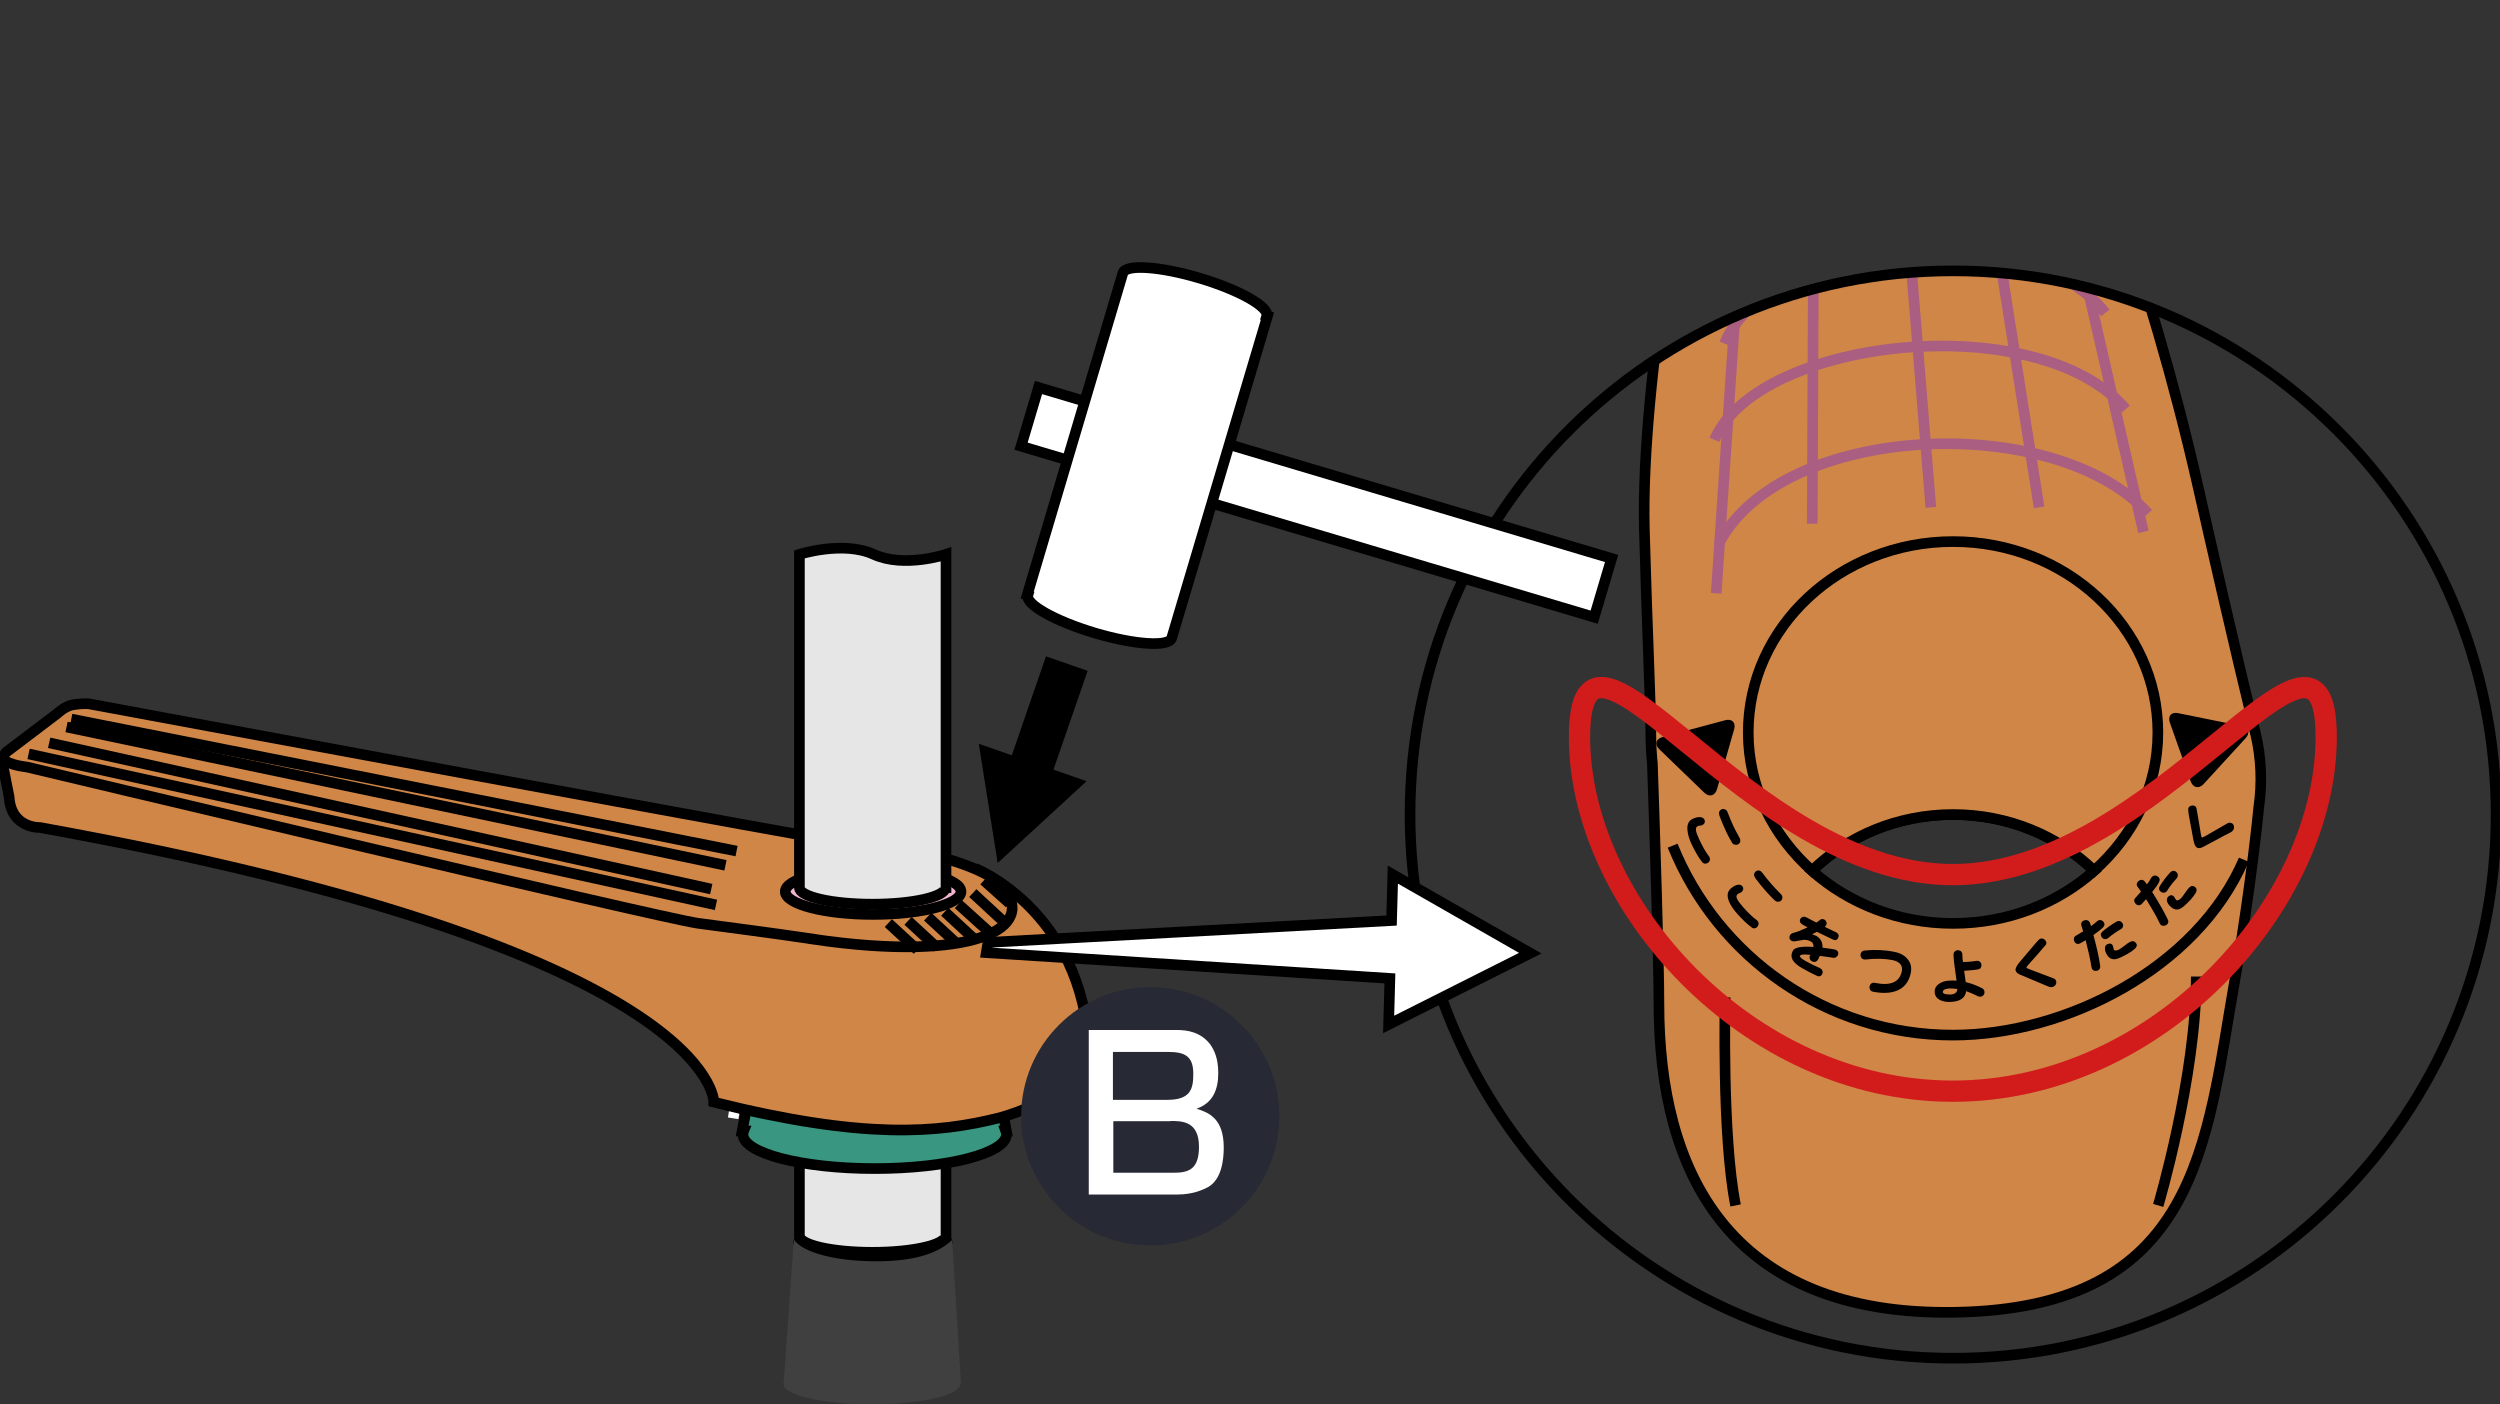 <svg width="470" height="264" viewBox="0 0 470 264" fill="none" xmlns="http://www.w3.org/2000/svg">
<rect x="0" y="0" width="470" height="264" fill="#333333" stroke="none"/>
<g clip-path="url(#clip0_137_399)">
<path d="M164.089 237.38C155.821 237.38 149.1 235.672 149.1 233.548C149.1 231.424 155.801 229.717 164.089 229.717C172.377 229.717 179.078 231.424 179.078 233.548C179.078 235.672 172.377 237.38 164.089 237.38Z" fill="black"/>
<path d="M177.73 232.318C177.73 234.045 171.583 235.434 164.009 235.434C156.435 235.434 150.289 234.045 150.289 232.318V208.099C150.289 208.099 158.517 205.479 164.247 208.099C169.977 210.72 177.849 208.099 177.849 208.099V232.318H177.71H177.73Z" fill="#E6E6E6" stroke="black" stroke-width="2"/>
<path d="M149.238 232.993C150.705 235.355 156.712 237.122 164.782 237.122C172.178 237.122 176.44 235.534 178.998 233.112L180.664 260.228H180.505C180.505 262.313 173.07 264 163.91 264C154.75 264 147.314 262.313 147.314 260.228L149.238 232.993Z" fill="#404040"/>
<path d="M139.523 212.625L147.93 168.734L182.409 174.729L189.19 212.625H189.091C189.17 212.844 189.21 213.042 189.21 213.26C189.21 216.814 178.127 219.692 164.446 219.692C150.765 219.692 139.682 216.814 139.682 213.26C139.682 213.042 139.722 212.824 139.801 212.625H139.523Z" fill="#389681" stroke="black" stroke-width="2"/>
<path d="M145.251 163.772L137.836 210.243" stroke="white" stroke-width="2"/>
<path d="M146.74 164.308L142.141 199.166" stroke="white" stroke-width="2"/>
<path d="M183.321 163.256C183.321 163.256 205.131 171.772 204.833 200.655C197.695 207.802 187.742 210.184 187.742 210.184C176.282 213.022 162.522 214.293 134.209 207.206C134.209 207.206 134.804 178.601 7.515 155.573C7.515 155.573 2.042 155.792 1.705 149.757L0.258 142.491" fill="#D08647"/>
<path d="M183.321 163.256C183.321 163.256 205.131 171.772 204.833 200.655C197.695 207.802 187.742 210.184 187.742 210.184C176.282 213.022 162.522 214.293 134.209 207.206C134.209 207.206 134.804 178.601 7.515 155.573C7.515 155.573 2.042 155.792 1.705 149.757L0.258 142.491" stroke="black" stroke-width="2"/>
<path d="M152.945 176.556C144.796 175.345 136.488 174.293 131.234 173.578C124.255 172.625 5.055 144.199 5.055 144.199C5.055 144.199 2.596 143.98 1.03 143.087C0.138 142.571 1.149 141.42 1.149 141.42L10.745 134.154C10.745 134.154 12.252 132.705 13.759 132.487C16.099 132.149 16.892 132.348 16.892 132.348C16.892 132.348 160.479 159.067 163.453 159.186C175.885 159.683 185.957 163.752 188.336 166.452C195.474 174.491 182.963 181.003 152.945 176.576V176.556Z" fill="#D08647" stroke="black" stroke-width="2"/>
<path d="M164.148 171.911C155.027 171.911 147.632 169.985 147.632 167.623C147.632 165.261 155.027 163.335 164.148 163.335C173.268 163.335 180.664 165.261 180.664 167.623C180.664 169.985 173.268 171.911 164.148 171.911Z" fill="#F4B4D0" stroke="black" stroke-width="2"/>
<path d="M177.73 166.868C177.73 168.595 171.583 169.985 164.009 169.985C156.435 169.985 150.289 168.595 150.289 166.868V104.218C150.289 104.218 158.517 101.598 164.247 104.218C169.977 106.839 177.849 104.218 177.849 104.218V166.868H177.71H177.73Z" fill="#E6E6E6" stroke="black" stroke-width="2"/>
<path d="M138.471 160L13.402 135.186" stroke="black" stroke-width="2"/>
<path d="M134.606 170.124L5.373 141.737" stroke="black" stroke-width="2"/>
<path d="M136.389 162.68L12.51 136.675" stroke="black" stroke-width="2"/>
<path d="M133.713 167.147L9.239 139.653" stroke="black" stroke-width="2"/>
<path d="M184.967 165.518L189.785 169.826" stroke="black" stroke-width="2"/>
<path d="M182.886 167.901L188.893 173.459" stroke="black" stroke-width="2"/>
<path d="M180.169 169.985L185.899 175.166" stroke="black" stroke-width="2"/>
<path d="M177.61 171.415L183.063 176.457" stroke="black" stroke-width="2"/>
<path d="M174.398 172.328L179.851 177.37" stroke="black" stroke-width="2"/>
<path d="M170.71 173.122L176.182 178.164" stroke="black" stroke-width="2"/>
<path d="M167.004 173.538L172.476 178.581" stroke="black" stroke-width="2"/>
<mask id="mask0_137_399" style="mask-type:luminance" maskUnits="userSpaceOnUse" x="265" y="50" width="205" height="206">
<path d="M469.267 153.131C469.267 209.588 423.565 255.345 367.177 255.345C310.789 255.345 265.088 209.588 265.088 153.131C265.088 96.675 310.789 50.918 367.177 50.918C423.565 50.918 469.267 96.675 469.267 153.131Z" fill="white"/>
</mask>
<g mask="url(#mask0_137_399)">
<path d="M423.98 137.707C419.816 120.476 416.267 104.893 413.154 91.156C404.292 51.99 390.036 14.431 385.972 10.819C378.299 3.99 367.949 0.278 356.866 0.278C342.412 0.278 329.524 7.047 321.197 17.588C317.43 22.352 308.408 71.464 309.142 99.593C309.618 117.181 310.351 132.605 310.351 137.727C310.351 139.712 310.45 141.657 310.649 143.583C311.085 155.91 311.878 180.903 311.878 188.685C311.878 220.109 324.845 247.424 367.552 246.709C413.313 245.955 414.741 215.027 420.173 184.099C421.997 173.677 423.802 160.456 424.654 151.722C425.308 147.216 425.15 142.531 424 137.727L423.98 137.707ZM367.176 153.131C377.605 153.131 387.022 157.201 393.704 163.712C386.804 169.846 377.466 173.598 367.176 173.598C356.885 173.598 347.547 169.826 340.647 163.712C347.329 157.201 356.747 153.131 367.176 153.131Z" fill="#D08647" stroke="black" stroke-width="2"/>
<path d="M421.839 161.627C413.076 182.034 388.213 194.6 367.176 194.6C343.304 194.6 322.883 179.87 314.456 158.987" stroke="black" stroke-width="2"/>
<path d="M322.804 148.347C322.427 149.637 321.336 149.935 320.385 149.002L311.978 140.883C311.007 139.95 311.284 138.898 312.573 138.56L324.33 135.404C325.619 135.067 326.372 135.821 326.016 137.111L322.804 148.347Z" fill="black"/>
<path d="M414.304 147.374C413.392 148.367 412.302 148.129 411.846 146.878L407.94 135.88C407.504 134.61 408.198 133.796 409.506 134.074L421.442 136.496C422.751 136.754 423.088 137.786 422.176 138.779L414.284 147.394L414.304 147.374Z" fill="black"/>
<path d="M326.71 158.749C326.512 158.848 326.313 158.848 326.115 158.789C325.877 158.729 325.699 158.59 325.58 158.352C325.223 157.776 324.886 157.121 324.549 156.426C324.073 155.434 323.656 154.421 323.26 153.369C323.062 152.794 323.181 152.397 323.656 152.158C323.855 152.059 324.073 152.059 324.291 152.158C324.509 152.238 324.668 152.416 324.787 152.694C325.143 153.647 325.5 154.501 325.857 155.255C326.194 155.99 326.591 156.704 327.007 157.459C327.186 157.756 327.225 158.034 327.146 158.292C327.067 158.511 326.928 158.67 326.71 158.769V158.749ZM319.988 162.044C319.374 161.29 318.72 160.178 318.026 158.729C317.589 157.796 317.332 156.943 317.252 156.188C317.114 155.057 317.431 154.322 318.224 153.945C318.819 153.667 319.314 153.568 319.731 153.627C320.088 153.687 320.326 153.846 320.444 154.104C320.524 154.302 320.544 154.501 320.464 154.68C320.385 154.878 320.246 155.017 320.048 155.116C319.949 155.176 319.79 155.196 319.592 155.215C319.394 155.235 319.255 155.275 319.176 155.315C318.878 155.454 318.779 155.732 318.858 156.188C318.918 156.585 319.156 157.181 319.552 158.014C320.187 159.345 320.762 160.317 321.277 160.972C321.337 161.052 321.376 161.111 321.396 161.191C321.495 161.409 321.495 161.627 321.416 161.826C321.317 162.044 321.178 162.183 320.96 162.282C320.583 162.461 320.246 162.382 319.969 162.044H319.988Z" fill="black"/>
<path d="M334.838 169.33C334.68 169.468 334.501 169.528 334.283 169.528C334.045 169.528 333.827 169.449 333.649 169.27C333.153 168.813 332.637 168.277 332.122 167.702C331.388 166.888 330.694 166.014 330.02 165.121C329.663 164.625 329.683 164.208 330.06 163.851C330.218 163.692 330.437 163.632 330.655 163.652C330.893 163.672 331.091 163.811 331.269 164.029C331.884 164.843 332.459 165.558 333.014 166.193C333.549 166.789 334.124 167.404 334.719 168C334.977 168.238 335.096 168.496 335.096 168.754C335.096 168.972 334.997 169.171 334.818 169.33H334.838ZM329.326 174.352C328.533 173.796 327.601 172.923 326.531 171.712C325.837 170.937 325.361 170.203 325.063 169.488C324.627 168.436 324.726 167.642 325.361 167.067C325.857 166.63 326.293 166.392 326.729 166.332C327.086 166.292 327.363 166.372 327.542 166.59C327.681 166.749 327.74 166.928 327.72 167.146C327.72 167.344 327.601 167.523 327.443 167.682C327.363 167.761 327.225 167.841 327.026 167.9C326.848 167.98 326.709 168.059 326.65 168.119C326.412 168.337 326.392 168.635 326.59 169.032C326.769 169.389 327.145 169.905 327.76 170.6C328.731 171.692 329.564 172.486 330.238 172.962C330.318 173.022 330.357 173.062 330.417 173.121C330.575 173.3 330.635 173.498 330.615 173.736C330.575 173.975 330.476 174.153 330.318 174.312C330 174.59 329.663 174.61 329.287 174.372L329.326 174.352Z" fill="black"/>
<path d="M345.426 179.672C345.247 180.01 344.95 180.129 344.554 180.049C343.939 179.95 343.146 179.831 342.135 179.712C342.035 179.93 341.917 180.168 341.778 180.407C341.639 180.645 341.48 180.764 341.262 180.824C341.044 180.883 340.826 180.824 340.628 180.724C340.449 180.625 340.311 180.466 340.231 180.228C340.152 180.01 340.192 179.791 340.311 179.573L340.35 179.494H340.013C339.081 179.374 338.546 179.434 338.407 179.692C338.288 179.891 338.645 180.228 339.478 180.685C340.271 181.141 341.163 181.578 342.135 181.995C342.373 182.114 342.531 182.293 342.61 182.511C342.69 182.749 342.67 182.948 342.571 183.146C342.472 183.325 342.353 183.444 342.174 183.503C341.976 183.583 341.778 183.563 341.56 183.444C340.529 182.967 339.597 182.471 338.764 181.995C336.96 180.982 336.405 179.871 337.079 178.699C337.416 178.104 338.705 177.866 340.945 178.025C340.945 177.548 340.806 177.191 340.469 177.012C339.993 176.754 339.517 176.635 339.022 176.695C338.486 176.794 337.951 176.893 337.396 176.972C337.158 176.972 336.96 176.972 336.781 176.853C336.603 176.754 336.484 176.595 336.424 176.417C336.385 176.218 336.405 176.039 336.504 175.841C336.623 175.623 336.841 175.464 337.138 175.384C337.832 175.226 338.724 174.868 339.815 174.332C339.379 174.114 339.061 173.935 338.843 173.796C338.605 173.657 338.467 173.498 338.407 173.3C338.348 173.101 338.367 172.903 338.486 172.724C338.586 172.546 338.744 172.427 338.962 172.367C339.18 172.307 339.379 172.347 339.617 172.466C339.993 172.685 340.608 173.002 341.461 173.439C341.718 173.28 341.917 173.161 342.035 173.042C342.333 172.744 342.65 172.704 342.987 172.883C343.166 172.982 343.285 173.141 343.364 173.36C343.443 173.558 343.423 173.757 343.304 173.955C343.245 174.034 343.185 174.134 343.106 174.213L343.066 174.253C343.998 174.709 344.692 175.047 345.168 175.265C345.406 175.384 345.565 175.543 345.644 175.762C345.703 175.96 345.664 176.159 345.565 176.337C345.366 176.754 345.029 176.833 344.554 176.615C343.82 176.278 342.829 175.801 341.579 175.186C341.322 175.325 341.004 175.464 340.667 175.642C341.242 175.861 341.5 175.96 341.421 175.92C342.293 176.417 342.69 177.171 342.63 178.163C343.622 178.283 344.395 178.402 344.93 178.501C345.049 178.541 345.148 178.58 345.228 178.62C345.426 178.739 345.545 178.878 345.585 179.077C345.624 179.275 345.585 179.474 345.505 179.672H345.426Z" fill="black"/>
<path d="M359.225 182.928C358.868 184.635 357.956 185.766 356.469 186.302C355.279 186.739 353.832 186.779 352.127 186.441C351.869 186.382 351.69 186.263 351.591 186.084C351.472 185.886 351.433 185.687 351.472 185.489C351.512 185.25 351.611 185.072 351.79 184.913C351.968 184.774 352.206 184.714 352.464 184.774C355.438 185.389 357.123 184.655 357.539 182.59C357.639 182.094 357.559 181.657 357.302 181.3C357.004 180.923 356.528 180.665 355.834 180.506C354.387 180.208 352.682 180.168 350.699 180.387C350.6 180.387 350.501 180.387 350.402 180.367C350.164 180.307 349.985 180.188 349.886 179.97C349.767 179.752 349.747 179.533 349.807 179.295C349.906 178.938 350.144 178.739 350.541 178.699C352.484 178.501 354.367 178.58 356.171 178.958C357.282 179.176 358.114 179.652 358.67 180.367C359.245 181.082 359.423 181.935 359.225 182.928Z" fill="black"/>
<path d="M366.562 186.958C366.225 186.958 365.928 186.958 365.69 186.878C365.392 186.799 365.254 186.66 365.254 186.501C365.254 186.283 365.373 186.124 365.63 186.005C365.868 185.906 366.166 185.846 366.523 185.826C366.979 185.826 367.474 185.846 367.97 185.926C367.97 186.6 367.514 186.938 366.582 186.978L366.562 186.958ZM372.59 185.767C371.578 185.251 370.567 184.873 369.556 184.635C369.437 183.702 369.338 182.988 369.259 182.511C370.528 182.432 371.4 182.332 371.856 182.253C372.312 182.174 372.53 181.876 372.51 181.419C372.51 181.201 372.431 181.022 372.272 180.863C372.134 180.705 371.935 180.625 371.678 180.645C371.618 180.645 371.578 180.645 371.519 180.645C371.182 180.705 370.766 180.764 370.27 180.804C370.131 180.804 369.715 180.824 369.041 180.863C368.961 180.347 368.922 179.871 368.922 179.454C368.922 179.196 368.823 178.997 368.664 178.839C368.485 178.7 368.287 178.64 368.069 178.64C367.851 178.64 367.653 178.72 367.514 178.859C367.335 179.037 367.256 179.236 367.256 179.514C367.276 180.129 367.355 180.923 367.494 181.935C367.613 182.749 367.732 183.543 367.831 184.357C367.395 184.337 366.959 184.337 366.523 184.357C365.789 184.377 365.155 184.556 364.639 184.893C364.005 185.29 363.687 185.826 363.727 186.521C363.747 187.216 364.123 187.732 364.817 188.05C365.333 188.288 365.948 188.387 366.642 188.367C368.466 188.308 369.477 187.633 369.635 186.342C370.329 186.581 371.063 186.898 371.856 187.295C371.995 187.355 372.153 187.394 372.332 187.375C372.55 187.375 372.728 187.275 372.867 187.117C373.026 186.938 373.085 186.759 373.085 186.541C373.085 186.184 372.927 185.926 372.609 185.767H372.59Z" fill="black"/>
<path d="M386.567 184.536C386.627 184.734 386.567 184.933 386.448 185.151C386.309 185.35 386.111 185.489 385.853 185.568C385.596 185.628 385.239 185.568 384.803 185.35C384.426 185.171 383.672 184.853 382.542 184.397C381.194 183.841 380.262 183.444 379.707 183.206C379.271 183.007 379.013 182.749 378.934 182.451C378.854 182.114 379.092 181.598 379.667 180.903C380.342 180.109 381.353 178.918 382.701 177.31C383.137 176.794 383.454 176.496 383.653 176.456C383.891 176.397 384.128 176.456 384.327 176.595C384.525 176.754 384.644 176.933 384.703 177.171C384.743 177.35 384.703 177.508 384.584 177.647C383.752 178.66 382.681 179.871 381.373 181.32C381.095 181.637 380.956 181.836 380.976 181.896C380.976 181.975 381.214 182.094 381.63 182.253C382.661 182.65 384.168 183.206 386.131 183.96C386.349 184.039 386.508 184.238 386.587 184.536H386.567Z" fill="black"/>
<path d="M399.037 173.578C399.156 173.776 399.176 173.975 399.117 174.193C399.057 174.412 398.918 174.59 398.68 174.709C398.363 174.888 397.967 175.126 397.491 175.464C396.975 175.821 396.599 176.119 396.38 176.317C396.321 176.377 396.262 176.417 396.182 176.456C395.964 176.575 395.746 176.595 395.528 176.516C395.33 176.436 395.171 176.298 395.052 176.079C394.874 175.742 394.933 175.444 395.25 175.146C395.528 174.888 395.964 174.551 396.519 174.154C397.094 173.757 397.57 173.459 397.927 173.26C398.145 173.141 398.363 173.121 398.581 173.181C398.76 173.26 398.918 173.379 399.017 173.578H399.037ZM401.615 177.33C401.813 177.667 401.734 178.005 401.397 178.322C401.04 178.66 400.604 178.977 400.048 179.295C398.938 179.91 398.145 180.268 397.689 180.327C396.995 180.407 396.44 180.109 396.043 179.394C395.825 178.997 395.706 178.62 395.726 178.263C395.726 177.905 395.885 177.667 396.143 177.528C396.361 177.409 396.559 177.369 396.737 177.389C396.916 177.429 397.074 177.528 397.154 177.687C397.193 177.767 397.253 177.905 397.293 178.124C397.332 178.322 397.372 178.461 397.411 178.541C397.491 178.68 397.649 178.739 397.887 178.68C398.066 178.66 398.224 178.6 398.403 178.501C398.641 178.362 398.978 178.124 399.394 177.806C399.811 177.469 400.148 177.231 400.386 177.111C400.921 176.814 401.317 176.893 401.595 177.369L401.615 177.33ZM395.508 173.379C395.726 173.717 395.687 174.034 395.349 174.372C394.993 174.729 394.398 175.206 393.565 175.781C394.2 178.144 394.636 180.069 394.834 181.578C394.893 181.955 394.755 182.253 394.437 182.432C394.239 182.531 394.021 182.551 393.803 182.511C393.565 182.471 393.406 182.332 393.287 182.134C393.248 182.054 393.208 181.935 393.188 181.816C393.01 180.526 392.633 178.838 392.098 176.754C391.741 176.972 391.424 177.171 391.106 177.33C390.869 177.469 390.65 177.489 390.452 177.429C390.234 177.35 390.095 177.231 389.996 177.012C389.897 176.814 389.857 176.615 389.897 176.397C389.937 176.178 390.075 176.02 390.313 175.881C390.73 175.642 391.166 175.384 391.642 175.087C391.523 174.709 391.424 174.392 391.325 174.114C391.166 173.657 391.285 173.3 391.701 173.082C391.9 172.982 392.118 172.943 392.336 173.002C392.554 173.042 392.732 173.181 392.851 173.379C392.911 173.459 392.99 173.717 393.109 174.114C393.625 173.737 394.001 173.439 394.219 173.221C394.279 173.161 394.358 173.121 394.437 173.062C394.636 172.963 394.834 172.943 395.032 173.002C395.25 173.082 395.409 173.201 395.528 173.379H395.508Z" fill="black"/>
<path d="M409.17 163.97C409.329 164.129 409.428 164.307 409.428 164.546C409.428 164.764 409.349 164.982 409.17 165.181C408.932 165.439 408.615 165.796 408.258 166.253C407.862 166.749 407.604 167.146 407.465 167.404C407.425 167.464 407.386 167.523 407.326 167.583C407.168 167.762 406.95 167.841 406.712 167.821C406.493 167.821 406.295 167.722 406.117 167.543C405.839 167.285 405.819 166.967 406.037 166.59C406.236 166.253 406.553 165.816 406.949 165.26C407.386 164.704 407.743 164.288 408.02 163.99C408.199 163.811 408.397 163.732 408.635 163.712C408.833 163.712 409.012 163.811 409.17 163.95V163.97ZM412.739 166.809C413.017 167.067 413.036 167.404 412.818 167.821C412.58 168.238 412.243 168.695 411.827 169.151C410.955 170.084 410.3 170.64 409.884 170.838C409.249 171.136 408.635 170.997 408.04 170.422C407.703 170.104 407.485 169.786 407.406 169.449C407.326 169.111 407.386 168.834 407.584 168.615C407.743 168.436 407.921 168.337 408.119 168.298C408.318 168.298 408.476 168.337 408.615 168.456C408.674 168.516 408.774 168.635 408.873 168.834C408.972 169.012 409.051 169.131 409.111 169.191C409.23 169.31 409.388 169.29 409.606 169.191C409.765 169.111 409.904 169.012 410.043 168.853C410.241 168.655 410.479 168.337 410.776 167.881C411.074 167.444 411.331 167.106 411.51 166.928C411.926 166.471 412.342 166.451 412.739 166.829V166.809ZM405.74 164.843C406.057 165.101 406.097 165.419 405.899 165.836C405.681 166.293 405.244 166.908 404.61 167.702C405.919 169.767 406.89 171.494 407.544 172.863C407.723 173.201 407.683 173.518 407.406 173.796C407.247 173.955 407.049 174.034 406.811 174.054C406.573 174.074 406.375 174.015 406.196 173.836C406.117 173.776 406.057 173.677 406.018 173.558C405.462 172.387 404.61 170.878 403.46 169.052C403.182 169.369 402.925 169.647 402.687 169.905C402.508 170.104 402.29 170.203 402.072 170.183C401.854 170.183 401.675 170.104 401.517 169.925C401.358 169.766 401.259 169.588 401.239 169.369C401.219 169.151 401.299 168.953 401.477 168.774C401.794 168.436 402.151 168.039 402.508 167.623C402.29 167.285 402.092 167.027 401.913 166.789C401.616 166.392 401.636 166.034 401.973 165.697C402.132 165.538 402.33 165.439 402.548 165.419C402.766 165.399 402.964 165.459 403.143 165.637C403.222 165.717 403.381 165.915 403.619 166.253C404.015 165.737 404.273 165.34 404.412 165.062C404.451 164.982 404.511 164.923 404.57 164.843C404.729 164.685 404.907 164.605 405.125 164.605C405.363 164.605 405.542 164.685 405.7 164.824L405.74 164.843Z" fill="black"/>
<path d="M419.559 154.739C419.737 154.838 419.876 154.997 419.955 155.235C420.034 155.474 420.015 155.712 419.896 155.97C419.777 156.208 419.499 156.446 419.043 156.645C418.666 156.823 417.933 157.201 416.862 157.796C415.593 158.471 414.681 158.967 414.146 159.245C413.71 159.464 413.353 159.503 413.055 159.364C412.738 159.225 412.5 158.709 412.341 157.816C412.163 156.784 411.866 155.255 411.489 153.191C411.37 152.516 411.35 152.079 411.429 151.9C411.529 151.662 411.727 151.523 411.965 151.464C412.203 151.404 412.441 151.424 412.639 151.543C412.797 151.622 412.897 151.761 412.936 151.94C413.174 153.23 413.452 154.838 413.749 156.764C413.809 157.181 413.888 157.399 413.947 157.439C414.027 157.479 414.265 157.379 414.641 157.161C415.593 156.605 416.981 155.811 418.805 154.759C419.023 154.64 419.261 154.64 419.539 154.759L419.559 154.739Z" fill="black"/>
<path d="M405.68 137.707C405.68 117.895 388.431 101.816 367.176 101.816C345.921 101.816 328.672 117.875 328.672 137.707C328.672 147.95 333.292 157.141 340.667 163.692C347.349 157.181 356.767 153.131 367.176 153.131C377.585 153.131 387.003 157.181 393.685 163.692C401.06 157.161 405.68 147.95 405.68 137.707Z" fill="#D08647" stroke="black" stroke-width="2"/>
<path d="M324.33 187.494C324.33 187.494 323.675 213.578 326.292 226.62" stroke="black" stroke-width="2"/>
<path d="M412.897 183.583C412.897 202.501 405.739 226.62 405.739 226.62" stroke="black" stroke-width="2"/>
<path d="M355.695 5.737L362.992 95.384" stroke="#AA5E81" stroke-width="2"/>
<path d="M341.084 9.965L340.707 98.461" stroke="#AA5E81" stroke-width="2"/>
<path d="M328.79 20.744L322.644 111.543" stroke="#AA5E81" stroke-width="2"/>
<path d="M369.911 10.342L383.354 95.385" stroke="#AA5E81" stroke-width="2"/>
<path d="M383.752 16.119L402.964 99.99" stroke="#AA5E81" stroke-width="2"/>
<path d="M324.211 64.595C331.884 45.36 380.46 39.583 395.806 58.819" stroke="#AA5E81" stroke-width="2"/>
<path d="M322.308 82.679C330.595 63.444 383.078 57.667 399.653 76.903" stroke="#AA5E81" stroke-width="2"/>
<path d="M323.082 102.312C334.939 79.225 386.529 77.3 403.838 96.536" stroke="#AA5E81" stroke-width="2"/>
</g>
<path d="M469.267 153.131C469.267 209.588 423.565 255.345 367.177 255.345C310.789 255.345 265.088 209.588 265.088 153.131C265.088 96.675 310.789 50.918 367.177 50.918C423.565 50.918 469.267 96.675 469.267 153.131Z" stroke="black" stroke-width="2"/>
<path d="M437.324 138.561C437.324 169.668 405.898 205.142 367.136 205.142C328.374 205.142 296.948 169.687 296.948 138.561C296.948 107.434 328.374 164.427 367.136 164.427C405.898 164.427 437.324 107.454 437.324 138.561Z" stroke="#D21C1C" stroke-width="4"/>
<path d="M185.422 179.097L261.3 183.941L261.062 192.596L287.69 179.196L261.855 164.427L261.617 173.062L185.739 177.171L185.422 179.097Z" fill="white" stroke="black" stroke-width="2"/>
<path d="M204.475 126.114L196.644 123.394L190.22 141.995L184.014 139.831L187.563 162.243L204.277 146.858L198.051 144.695L204.475 126.114Z" fill="black"/>
<path d="M227.805 82.598L224.525 93.633L299.704 116.029L302.983 104.994L227.805 82.598Z" fill="white" stroke="black" stroke-width="2"/>
<path d="M195.239 72.85L191.958 83.885L207.274 88.45L210.556 77.415L195.239 72.85Z" fill="white" stroke="black" stroke-width="2"/>
<path d="M238.143 59.395C238.639 57.707 233.008 54.511 225.533 52.288C218.078 50.065 211.615 49.628 211.099 51.335L193.116 111.861L193.235 111.901C192.72 113.608 198.37 116.784 205.845 119.008C213.32 121.231 219.764 121.648 220.279 119.96L238.282 59.434L238.143 59.395Z" fill="white" stroke="black" stroke-width="2"/>
<path d="M216.261 234.143C229.657 234.143 240.517 223.27 240.517 209.858C240.517 196.447 229.657 185.573 216.261 185.573C202.866 185.573 191.968 196.447 191.968 209.858C191.968 223.27 202.828 234.143 216.261 234.143Z" fill="#272934"/>
<path d="M219.608 197.763C222.813 197.763 224.34 198.596 224.34 201.889C224.34 204.767 223.806 206.773 219.417 206.773H209.229V197.763H219.57H219.608ZM204.688 193.637V224.566H221.44C224.035 224.566 226.019 223.771 227.125 223.165C229.606 221.764 230.064 218.206 230.064 215.745C230.064 210.256 227.24 209.158 224.95 208.439C228.003 207.379 229.033 204.88 229.033 201.738C229.033 198.899 228.232 197.347 227.507 196.325C225.713 194.015 223.233 193.637 221.211 193.637H204.727H204.688ZM220.104 210.748C222.165 210.748 225.408 210.748 225.408 215.594C225.408 219.758 223.538 220.477 220.677 220.477H209.306V210.786H220.104V210.748Z" fill="white"/>
</g>
<defs>
<clipPath id="clip0_137_399">
<rect width="470" height="264" fill="white"/>
</clipPath>
</defs>
</svg>
